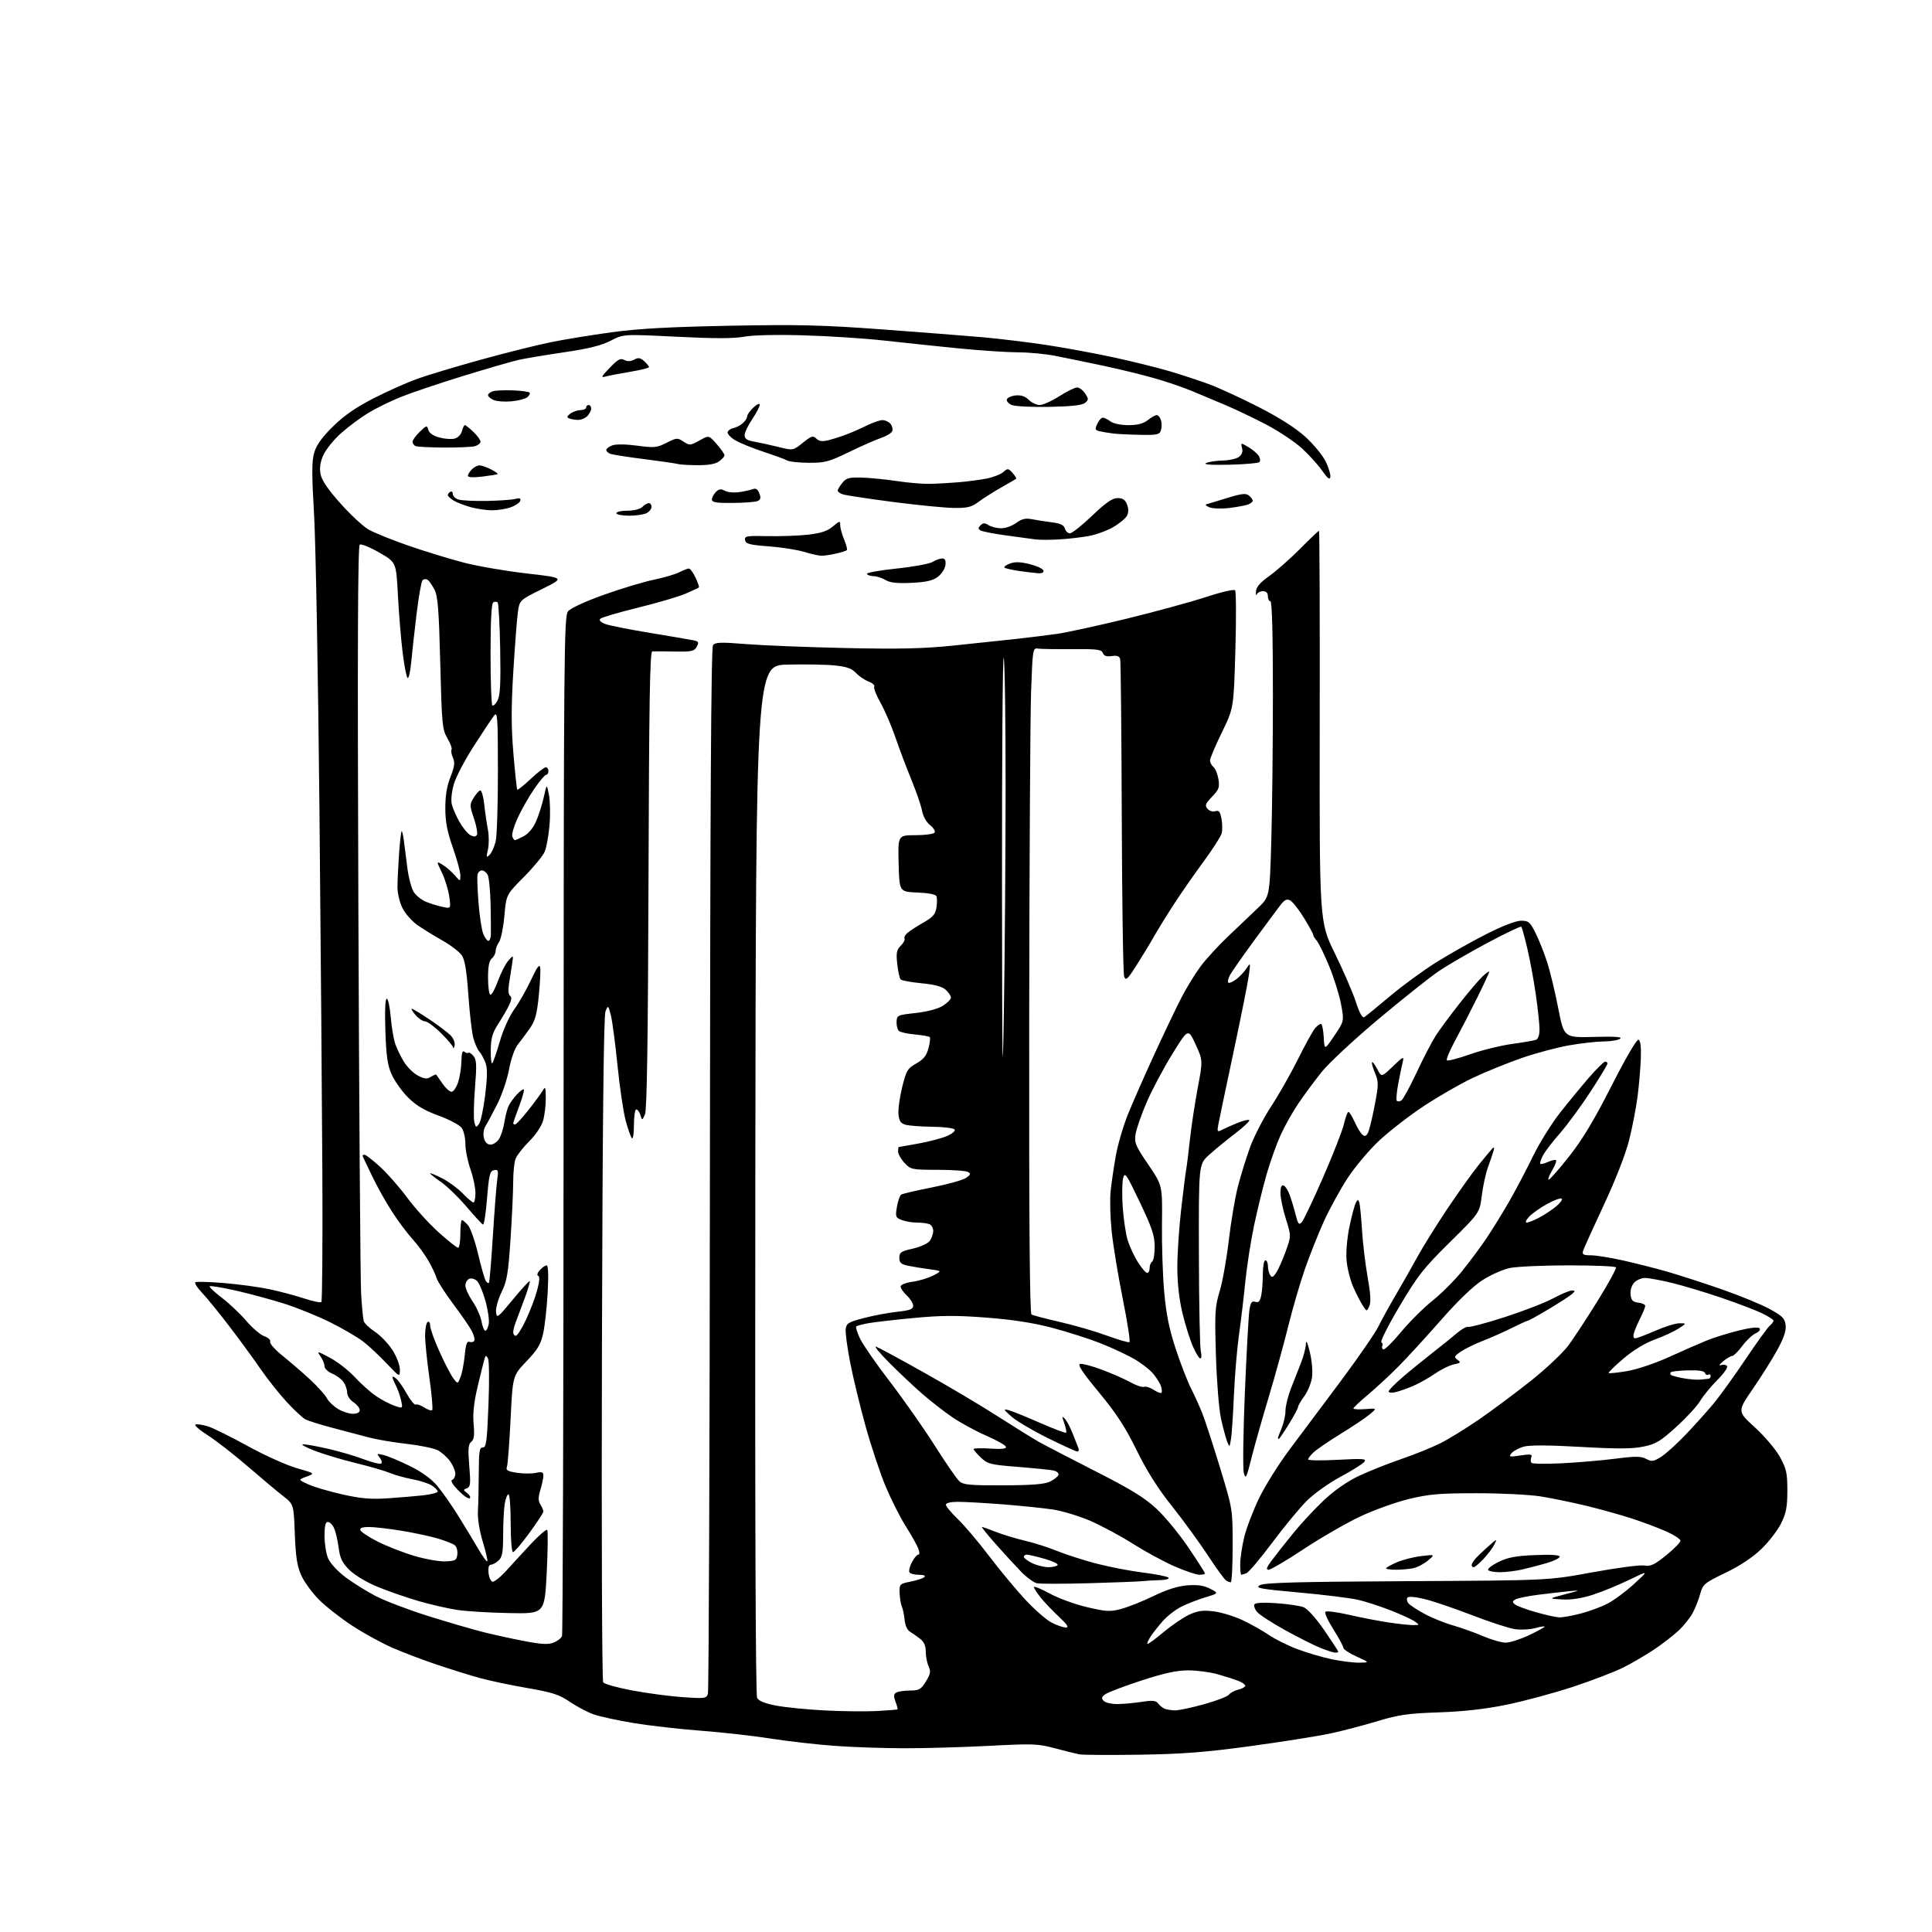 <?xml version="1.0" encoding="UTF-8" standalone="no"?>
<svg 
  version="1.1" 
  xmlns="http://www.w3.org/2000/svg" 
  xmlns:xlink="http://www.w3.org/1999/xlink" 
  xmlns:svg="http://www.w3.org/2000/svg"
  xmlns:rdf="http://www.w3.org/1999/02/22-rdf-syntax-ns#"
  xmlns:cc="http://creativecommons.org/ns#"
  xmlns:dc="http://purl.org/dc/elements/1.1/"
  viewBox="0 0 768 768"
  width="768"
  height="768"
>
<style>svg {background-color: white; }</style>"
<path stroke="none" fill="black" fill-rule="evenodd" d="M453.00,697.52C441.18,697.70 430.38,697.63 429.00,697.37C427.62,697.10 423.24,696.01 419.26,694.95C412.59,693.16 410.52,693.09 393.26,694.00C382.94,694.54 367.75,694.97 359.50,694.96C351.25,694.95 338.72,694.52 331.66,694.00C324.59,693.49 313.12,692.17 306.16,691.08C299.20,689.99 286.81,688.60 278.62,687.99C270.44,687.38 258.51,686.02 252.11,684.98C245.71,683.93 238.47,682.37 236.01,681.50C233.55,680.64 229.28,678.38 226.52,676.50C222.28,673.61 219.63,672.75 209.50,671.00C202.90,669.86 194.35,668.05 190.50,666.98C186.65,665.91 179.00,663.52 173.50,661.67C168.00,659.81 160.12,656.82 156.00,655.02C151.88,653.22 144.75,649.32 140.18,646.35C135.60,643.38 129.61,638.70 126.86,635.96C124.12,633.21 120.92,628.84 119.75,626.23C118.11,622.55 117.54,618.88 117.19,609.74C116.75,597.97 116.75,597.97 112.63,594.77C110.36,593.01 104.00,587.68 98.50,582.93C93.00,578.18 85.80,572.59 82.50,570.49C79.20,568.40 77.06,566.49 77.74,566.26C78.42,566.03 80.67,566.38 82.74,567.03C84.81,567.69 91.90,571.20 98.50,574.84C105.10,578.47 113.82,582.40 117.88,583.58C125.27,585.71 125.27,585.71 121.88,586.96C118.50,588.22 118.50,588.22 122.56,590.06C124.80,591.08 130.87,592.87 136.06,594.04C143.39,595.69 147.40,596.05 154.00,595.61C158.68,595.31 165.09,594.76 168.25,594.41C171.41,594.05 174.00,593.37 174.00,592.90C174.00,592.43 172.96,591.37 171.69,590.53C170.42,589.70 166.93,588.57 163.94,588.02C160.95,587.46 156.93,586.34 155.00,585.53C153.07,584.71 147.00,582.95 141.50,581.61C136.00,580.27 128.57,578.05 125.00,576.66C121.42,575.27 119.40,574.13 120.50,574.12C121.60,574.11 126.10,574.92 130.50,575.93C134.90,576.94 141.28,578.82 144.69,580.11C148.09,581.40 151.19,582.14 151.58,581.75C151.97,581.37 151.66,580.29 150.89,579.36C149.62,577.82 149.77,577.73 152.50,578.40C154.15,578.80 158.80,580.74 162.83,582.72C167.68,585.10 171.41,587.80 173.83,590.68C175.85,593.08 179.66,598.52 182.29,602.77C184.93,607.02 188.47,612.88 190.17,615.80C191.86,618.71 193.44,620.89 193.69,620.64C193.94,620.39 193.14,616.89 191.91,612.85C190.54,608.30 189.80,603.60 189.99,600.50C190.15,597.75 190.30,590.95 190.32,585.39C190.36,576.84 190.60,575.30 191.93,575.39C193.27,575.48 193.60,573.06 194.17,558.52C194.54,549.18 194.46,540.86 193.99,540.02C193.23,538.68 193.08,538.67 192.65,540.00C192.39,540.83 191.17,545.70 189.95,550.83C188.38,557.43 187.89,561.88 188.27,566.04C188.67,570.50 188.45,572.21 187.33,573.14C186.13,574.13 185.98,575.96 186.54,582.67C187.14,589.86 187.01,591.06 185.59,591.60C184.09,592.18 184.10,592.35 185.72,593.54C186.70,594.25 187.16,595.17 186.75,595.58C186.34,596.00 184.31,594.62 182.25,592.53C179.88,590.12 178.96,588.56 179.75,588.28C180.44,588.03 181.00,586.93 181.00,585.82C181.00,584.71 180.06,582.49 178.92,580.89C177.78,579.28 175.56,577.31 174.00,576.50C172.43,575.69 166.95,574.56 161.82,573.98C156.70,573.41 150.03,572.29 147.00,571.50C143.97,570.71 137.42,568.98 132.44,567.67C127.46,566.35 122.47,564.79 121.34,564.18C120.22,563.58 116.87,560.45 113.90,557.23C110.93,554.00 106.25,548.09 103.50,544.09C100.75,540.09 95.18,532.47 91.12,527.16C87.07,521.85 82.19,515.86 80.28,513.87C78.38,511.87 77.21,509.99 77.68,509.70C78.15,509.41 83.25,509.55 89.02,510.03C94.78,510.50 102.88,511.59 107.00,512.46C111.12,513.33 117.34,514.98 120.81,516.12C124.29,517.27 127.41,517.93 127.75,517.58C128.09,517.24 128.27,494.81 128.15,467.73C128.02,440.65 127.50,375.08 126.99,322.00C126.47,268.92 125.51,216.18 124.86,204.79C123.89,188.14 123.91,183.24 124.94,179.82C125.83,176.84 128.09,173.71 132.43,169.46C136.81,165.17 141.57,161.87 148.57,158.30C154.03,155.51 161.88,152.01 166.00,150.54C170.12,149.06 181.60,145.62 191.50,142.89C201.40,140.17 213.78,137.07 219.00,136.02C224.22,134.96 235.03,133.20 243.00,132.10C253.71,130.64 266.00,129.95 290.00,129.49C317.46,128.97 326.84,129.19 350.50,130.93C365.90,132.07 383.90,133.47 390.50,134.05C397.10,134.63 408.50,136.01 415.83,137.11C423.16,138.22 435.31,140.46 442.83,142.09C450.35,143.73 460.32,146.20 465.00,147.59C469.68,148.98 476.65,151.28 480.50,152.69C484.35,154.10 493.21,158.17 500.20,161.74C508.48,165.96 514.97,170.09 518.86,173.61C522.14,176.58 525.80,181.02 526.99,183.48C528.18,185.94 529.01,188.71 528.83,189.64C528.59,190.86 527.69,190.16 525.57,187.10C523.96,184.77 520.32,180.76 517.49,178.18C514.66,175.61 508.32,171.38 503.39,168.80C498.46,166.21 491.07,162.68 486.97,160.96C482.86,159.24 476.93,156.75 473.78,155.42C470.64,154.10 464.11,151.86 459.28,150.46C454.45,149.06 445.10,146.77 438.50,145.37C431.90,143.98 423.35,142.22 419.50,141.46C415.65,140.70 408.90,140.06 404.50,140.05C400.10,140.03 389.52,139.32 381.00,138.48C372.48,137.63 359.20,136.24 351.50,135.38C343.80,134.52 329.40,133.58 319.50,133.30C308.60,132.98 299.25,133.20 295.80,133.85C291.76,134.60 283.92,134.61 268.96,133.86C247.83,132.80 247.83,132.80 242.77,135.43C239.10,137.33 234.01,138.60 224.40,140.01C217.08,141.09 208.94,142.45 206.30,143.03C203.66,143.61 193.61,146.53 183.96,149.50C174.31,152.48 163.14,156.25 159.14,157.88C155.14,159.50 149.39,162.33 146.36,164.17C143.33,166.00 138.50,169.60 135.62,172.16C132.74,174.72 129.57,178.63 128.57,180.84C127.30,183.65 126.96,185.95 127.42,188.44C127.88,190.90 130.32,194.50 135.30,200.09C139.26,204.53 144.30,209.22 146.50,210.49C148.70,211.77 155.90,214.67 162.49,216.95C169.08,219.23 178.98,222.25 184.49,223.68C190.00,225.10 201.25,227.03 209.50,227.97C224.50,229.69 224.50,229.69 215.50,234.14C206.50,238.59 206.50,238.59 205.84,243.55C205.47,246.27 204.66,256.86 204.04,267.08C203.19,281.11 203.20,289.08 204.09,299.58C204.74,307.24 205.42,313.68 205.62,313.90C205.81,314.12 208.21,312.21 210.94,309.65C213.68,307.09 216.38,305.00 216.96,305.00C217.53,305.00 218.00,305.68 218.00,306.50C218.00,307.32 217.59,308.00 217.09,308.00C216.59,308.00 214.42,310.59 212.26,313.75C210.11,316.91 207.17,322.10 205.72,325.28C204.27,328.46 203.34,331.72 203.65,332.53C203.96,333.34 204.41,334.00 204.66,334.00C204.90,334.00 206.47,333.29 208.14,332.43C210.01,331.46 211.90,329.22 213.06,326.59C214.10,324.24 215.49,319.88 216.16,316.91C217.36,311.50 217.36,311.50 218.22,316.00C218.70,318.48 218.80,323.88 218.44,328.00C218.09,332.12 217.24,336.85 216.55,338.51C215.87,340.16 212.14,344.70 208.27,348.59C201.24,355.66 201.24,355.66 200.50,364.08C200.09,368.71 199.13,373.39 198.38,374.47C197.62,375.56 197.00,377.19 197.00,378.10C197.00,379.01 196.33,380.32 195.50,381.00C194.46,381.87 194.00,384.17 194.00,388.56C194.00,392.04 194.39,395.12 194.87,395.42C195.35,395.72 196.71,393.31 197.90,390.06C199.08,386.82 200.97,383.11 202.10,381.83C204.14,379.50 204.14,379.50 203.52,383.50C203.17,385.70 202.63,389.23 202.30,391.35C201.95,393.63 202.14,395.47 202.77,395.86C203.49,396.30 203.37,397.47 202.41,399.51C201.63,401.15 199.68,404.52 198.07,407.00C195.73,410.62 195.14,412.66 195.08,417.42C195.04,420.67 195.31,423.02 195.69,422.64C196.07,422.26 197.41,418.37 198.68,414.00C200.02,409.35 202.42,404.03 204.44,401.21C206.35,398.56 209.36,393.26 211.14,389.44C213.47,384.42 214.46,383.07 214.73,384.58C214.93,385.72 214.68,390.79 214.17,395.84C213.44,403.18 212.73,405.77 210.64,408.76C209.20,410.82 207.05,413.70 205.87,415.18C204.61,416.74 203.14,420.90 202.34,425.16C201.58,429.18 199.47,435.40 197.64,438.98C195.82,442.57 193.74,446.44 193.02,447.60C192.24,448.85 191.98,450.77 192.37,452.35C192.81,454.09 193.71,455.00 195.00,455.00C196.07,455.00 197.60,453.99 198.38,452.75C199.17,451.51 200.13,448.48 200.52,446.00C200.91,443.52 201.69,440.60 202.24,439.50C202.80,438.40 204.17,436.49 205.30,435.25C206.43,434.01 207.70,433.00 208.13,433.00C208.56,433.00 207.81,435.94 206.46,439.52C205.10,443.11 204.00,446.26 204.00,446.52C204.00,446.79 204.34,447.00 204.76,447.00C205.18,447.00 207.55,444.44 210.01,441.32C212.48,438.20 215.05,434.71 215.71,433.57C216.78,431.75 216.93,432.10 216.96,436.50C216.98,439.25 216.51,443.23 215.92,445.35C215.29,447.63 213.02,451.04 210.37,453.68C207.90,456.15 205.46,459.28 204.94,460.65C204.42,462.01 204.00,466.14 204.00,469.82C204.00,473.49 203.53,483.70 202.95,492.50C202.03,506.25 201.53,509.23 199.37,513.66C197.98,516.50 197.00,520.06 197.18,521.57C197.48,524.15 197.86,523.88 203.86,516.60C207.36,512.36 210.39,509.06 210.59,509.26C210.79,509.46 209.89,512.52 208.59,516.06C207.28,519.60 205.72,523.77 205.11,525.32C204.50,526.86 204.00,528.78 204.00,529.57C204.00,530.35 204.47,531.00 205.05,531.00C205.63,531.00 207.47,528.08 209.14,524.52C210.81,520.95 212.80,515.67 213.56,512.77C214.49,509.26 214.61,507.38 213.92,507.15C213.32,506.94 213.61,505.99 214.59,504.90C215.54,503.85 216.76,503.00 217.30,503.00C217.94,503.00 218.09,506.89 217.71,513.75C217.39,519.66 216.59,526.96 215.94,529.96C214.96,534.41 213.74,536.47 209.27,541.15C203.80,546.89 203.80,546.89 202.96,564.21C202.49,573.74 201.84,582.26 201.50,583.15C201.00,584.43 201.81,584.89 205.49,585.45C208.02,585.83 211.43,585.85 213.05,585.49C215.42,584.97 216.00,585.18 216.00,586.55C216.00,587.50 215.47,590.05 214.82,592.22C213.90,595.27 213.90,596.61 214.82,598.08C215.47,599.12 216.00,600.37 216.00,600.86C216.00,601.35 213.49,605.18 210.43,609.37C207.37,613.57 204.44,617.00 203.93,617.00C203.41,617.00 203.00,611.93 203.00,605.50C203.00,599.17 202.61,594.00 202.13,594.00C201.65,594.00 200.98,595.69 200.64,597.75C200.30,599.81 200.02,605.37 200.01,610.10C200.00,617.14 199.67,618.99 198.17,620.35C197.17,621.26 195.79,622.00 195.11,622.00C194.32,622.00 193.99,623.15 194.19,625.17C194.36,626.92 195.05,628.53 195.72,628.75C196.39,628.97 198.86,627.01 201.22,624.41C203.57,621.81 208.06,616.94 211.18,613.60C214.31,610.26 217.15,607.82 217.51,608.17C217.86,608.53 217.78,616.17 217.33,625.16C216.50,641.50 216.50,641.50 202.50,641.23C194.80,641.08 185.54,640.53 181.92,640.00C178.31,639.47 171.36,637.88 166.48,636.47C161.60,635.05 154.21,632.49 150.06,630.77C145.68,628.97 140.99,626.15 138.90,624.08C136.01,621.20 135.17,619.46 134.61,615.21C134.23,612.30 133.42,608.81 132.80,607.46C132.18,606.11 131.08,605.00 130.34,605.00C129.38,605.00 129.00,606.58 129.00,610.53C129.00,613.57 129.63,617.58 130.41,619.43C131.21,621.34 134.14,624.55 137.21,626.87C140.18,629.11 145.62,632.52 149.31,634.44C153.00,636.36 162.43,639.95 170.26,642.41C178.09,644.87 188.10,647.78 192.50,648.88C196.90,649.97 204.32,651.59 208.99,652.46C215.50,653.68 218.10,653.79 220.16,652.93C221.64,652.32 223.11,651.17 223.41,650.37C223.72,649.58 224.00,558.07 224.03,447.01C224.09,258.47 224.21,244.96 225.80,243.01C226.80,241.78 232.65,239.08 240.00,236.45C246.88,234.00 255.81,231.30 259.86,230.46C263.91,229.62 268.50,228.28 270.06,227.47C271.62,226.66 273.32,226.00 273.84,226.00C274.35,226.00 275.54,227.61 276.47,229.58C277.41,231.55 278.01,233.32 277.81,233.52C277.62,233.71 275.22,234.84 272.48,236.01C269.74,237.19 261.22,239.69 253.55,241.57C245.88,243.46 239.17,245.43 238.64,245.96C238.02,246.58 238.72,247.33 240.59,248.04C242.19,248.65 250.25,250.25 258.50,251.60C266.75,252.96 274.52,254.28 275.77,254.56C277.71,254.98 277.89,255.35 276.95,257.09C275.99,258.88 274.96,259.11 268.18,258.99C263.96,258.92 259.95,258.89 259.29,258.93C258.34,258.98 258.01,279.42 257.79,349.75C257.59,413.44 257.17,441.24 256.39,442.98C255.28,445.47 255.28,445.47 254.57,443.23C254.18,442.01 253.45,441.00 252.93,441.00C252.42,441.00 252.00,443.79 252.00,447.20C252.00,450.61 251.63,452.97 251.17,452.45C250.71,451.93 249.60,448.73 248.69,445.34C247.78,441.95 246.32,432.05 245.45,423.34C244.57,414.63 243.38,405.70 242.81,403.50C241.78,399.57 241.74,399.54 240.70,402.00C239.97,403.71 239.52,446.20 239.28,536.00C239.08,608.33 239.30,668.06 239.77,668.75C240.24,669.44 245.54,670.91 251.56,672.03C257.58,673.14 266.61,674.33 271.64,674.67C280.17,675.25 280.82,675.16 281.41,673.29C281.76,672.19 282.11,578.28 282.20,464.60C282.31,319.23 282.67,257.48 283.43,256.48C284.32,255.30 286.49,255.22 296.50,256.03C303.10,256.56 320.88,257.27 336.00,257.60C357.45,258.07 366.91,257.86 379.00,256.62C387.52,255.75 398.77,254.56 404.00,253.98C409.23,253.40 416.58,252.48 420.35,251.95C424.12,251.41 436.50,248.71 447.85,245.94C459.21,243.17 473.38,239.30 479.34,237.34C485.30,235.38 490.53,234.16 490.96,234.64C491.39,235.11 491.44,245.85 491.08,258.50C490.42,281.50 490.42,281.50 485.71,291.15C483.12,296.46 481.00,301.47 481.00,302.28C481.00,303.09 481.62,304.27 482.37,304.89C483.13,305.52 484.01,307.70 484.35,309.74C484.87,312.97 484.54,313.88 481.82,316.69C479.17,319.42 478.89,320.16 479.98,321.48C480.72,322.37 482.06,322.80 483.09,322.47C484.53,322.02 485.02,322.62 485.56,325.44C485.92,327.39 485.96,330.00 485.64,331.24C485.32,332.48 482.08,337.55 478.43,342.50C474.78,347.45 469.46,355.10 466.61,359.50C463.76,363.90 460.15,369.75 458.59,372.50C457.04,375.25 453.93,380.36 451.69,383.86C448.17,389.37 447.52,389.95 446.87,388.18C446.46,387.06 446.03,358.58 445.92,324.89C445.81,291.21 445.53,262.91 445.29,262.00C444.98,260.82 444.05,260.49 441.94,260.80C439.88,261.10 438.84,260.74 438.39,259.58C437.85,258.18 436.06,257.95 426.13,258.04C419.73,258.09 413.60,258.00 412.50,257.82C410.58,257.51 410.47,258.23 409.87,275.00C409.53,284.62 409.19,344.11 409.12,407.19C409.04,485.71 409.33,522.08 410.04,522.53C410.61,522.88 415.68,524.21 421.29,525.49C426.91,526.77 435.27,529.19 439.88,530.88C444.49,532.57 448.58,533.76 448.97,533.52C449.36,533.28 448.17,525.52 446.31,516.29C444.46,507.06 442.48,495.00 441.91,489.50C441.34,484.00 441.15,476.80 441.49,473.50C441.83,470.20 442.76,463.87 443.56,459.42C444.35,454.98 446.53,447.55 448.39,442.92C450.26,438.29 454.99,427.52 458.92,419.00C462.84,410.48 467.67,400.35 469.67,396.50C471.66,392.65 475.04,387.13 477.19,384.23C479.34,381.33 484.28,375.93 488.18,372.23C492.08,368.53 497.39,363.48 499.98,361.00C504.71,356.50 504.71,356.50 505.35,334.50C505.71,322.40 506.00,295.96 506.00,275.75C506.00,251.92 505.65,239.00 505.00,239.00C504.45,239.00 504.00,238.10 504.00,237.00C504.00,235.70 503.33,235.00 502.08,235.00C501.03,235.00 499.92,235.56 499.61,236.25C499.30,236.94 499.15,236.38 499.28,235.01C499.43,233.29 501.04,231.44 504.50,229.01C507.25,227.08 512.74,222.24 516.71,218.25C520.67,214.26 524.10,211.00 524.32,211.00C524.55,211.00 524.68,245.99 524.61,288.75C524.50,366.50 524.50,366.50 530.64,379.00C534.01,385.88 537.76,394.54 538.97,398.26C540.44,402.76 541.56,404.78 542.33,404.31C542.98,403.93 547.56,400.19 552.52,396.01C557.49,391.82 565.81,385.74 571.02,382.48C576.24,379.22 585.19,374.18 590.92,371.28C597.26,368.06 602.63,366.00 604.65,366.00C607.61,366.00 608.22,366.52 610.34,370.75C611.65,373.36 613.70,378.48 614.90,382.12C616.10,385.76 618.12,394.08 619.39,400.62C621.70,412.50 621.70,412.50 633.60,412.19C642.10,411.96 645.07,412.17 644.00,412.92C643.17,413.50 640.25,413.98 637.50,413.99C634.75,414.00 628.56,414.70 623.75,415.54C618.94,416.38 610.42,418.66 604.81,420.61C599.21,422.56 590.55,426.08 585.56,428.43C580.58,430.78 571.72,435.88 565.87,439.76C560.03,443.63 552.02,449.85 548.08,453.57C544.13,457.29 538.53,463.97 535.63,468.41C532.73,472.86 528.51,480.55 526.27,485.50C524.02,490.45 520.60,499.06 518.66,504.64C516.73,510.21 513.72,520.56 511.98,527.64C510.23,534.71 506.77,547.25 504.29,555.50C501.80,563.75 498.75,574.55 497.50,579.50C495.47,587.62 495.17,588.21 494.44,585.50C494.00,583.85 494.19,569.40 494.86,553.39C495.53,537.37 496.35,522.62 496.68,520.61C497.15,517.72 497.63,517.07 499.00,517.50C500.33,517.92 500.89,517.31 501.37,514.90C501.72,513.17 502.00,509.33 502.00,506.38C502.00,503.42 502.45,501.00 503.00,501.00C503.55,501.00 504.01,502.01 504.02,503.25C504.02,504.49 504.42,506.12 504.91,506.88C505.60,507.98 506.10,507.77 507.34,505.88C508.20,504.57 509.89,500.76 511.09,497.41C513.29,491.32 513.29,491.32 511.14,484.49C509.96,480.73 509.00,476.13 509.00,474.25C509.00,471.98 509.41,470.97 510.24,471.25C510.92,471.47 512.03,473.20 512.70,475.08C513.38,476.96 514.43,480.47 515.04,482.89C515.97,486.56 516.37,487.05 517.45,485.89C518.17,485.12 521.99,477.09 525.94,468.04C529.90,458.99 533.63,449.43 534.24,446.79C534.85,444.16 535.65,442.00 536.02,442.00C536.39,442.00 537.51,443.80 538.50,446.01C539.50,448.21 540.88,450.49 541.58,451.07C542.52,451.85 543.11,451.65 543.79,450.31C544.30,449.32 545.50,444.42 546.45,439.43C548.04,431.06 548.05,430.07 546.58,426.53C545.69,424.42 545.17,422.50 545.41,422.25C545.65,422.01 546.60,423.26 547.51,425.03C549.18,428.24 549.18,428.24 553.72,423.87C557.75,420.00 558.20,419.79 557.64,422.00C557.29,423.38 556.48,427.31 555.83,430.74C555.18,434.18 554.93,437.26 555.26,437.59C555.59,437.93 556.41,437.87 557.06,437.46C557.72,437.05 560.44,432.07 563.10,426.39C565.76,420.70 569.17,414.13 570.68,411.78C572.19,409.42 576.43,403.68 580.11,399.00C583.79,394.32 587.97,389.41 589.40,388.08C590.83,386.74 592.00,385.94 592.00,386.30C592.00,386.65 589.82,391.34 587.16,396.72C584.50,402.10 580.56,409.73 578.42,413.68C576.28,417.63 574.81,421.15 575.16,421.49C575.51,421.84 579.63,420.78 584.31,419.12C588.99,417.47 596.49,415.62 600.98,415.00C605.46,414.39 609.78,413.64 610.57,413.34C611.45,413.00 611.99,411.40 611.98,409.14C611.97,407.14 611.32,401.00 610.54,395.50C609.75,390.00 608.24,381.76 607.17,377.20C606.10,372.63 605.00,368.67 604.73,368.40C604.45,368.12 598.35,371.03 591.17,374.87C583.99,378.71 575.29,383.77 571.84,386.11C568.39,388.45 557.68,396.98 548.03,405.05C538.39,413.13 528.20,422.61 525.39,426.12C522.58,429.63 518.42,435.26 516.13,438.64C513.84,442.02 510.67,447.66 509.07,451.18C507.48,454.70 505.00,461.61 503.57,466.54C502.14,471.47 499.88,480.68 498.54,487.00C497.21,493.32 495.63,503.45 495.03,509.50C494.43,515.55 493.31,525.00 492.53,530.50C491.75,536.00 490.84,546.80 490.51,554.50C490.18,562.20 489.66,570.08 489.34,572.00C488.78,575.44 488.76,575.46 487.80,573.00C487.27,571.62 486.18,567.58 485.38,564.00C484.56,560.35 483.67,549.30 483.35,538.80C482.83,521.79 482.96,519.47 484.84,513.30C485.97,509.56 487.59,500.50 488.45,493.18C489.30,485.85 490.92,476.24 492.04,471.83C493.17,467.41 495.37,460.30 496.93,456.02C498.49,451.74 502.25,444.47 505.27,439.87C508.29,435.27 513.11,426.77 515.99,421.00C518.86,415.23 521.91,409.71 522.76,408.75C523.61,407.79 524.67,407.00 525.10,407.00C525.54,407.00 526.03,409.36 526.20,412.25C526.50,417.50 526.50,417.50 530.42,411.71C534.33,405.93 534.33,405.93 533.10,399.25C532.43,395.58 530.29,388.74 528.35,384.04C526.41,379.34 524.19,374.79 523.41,373.92C522.64,373.05 522.00,372.00 522.00,371.57C522.00,371.15 520.34,368.12 518.32,364.84C516.30,361.56 513.85,358.46 512.89,357.94C511.54,357.22 510.67,357.63 509.02,359.75C507.85,361.26 503.15,367.60 498.57,373.84C493.99,380.08 489.66,386.27 488.95,387.59C488.24,388.91 487.93,390.27 488.26,390.60C488.59,390.93 489.98,390.36 491.34,389.35C492.70,388.33 494.56,386.38 495.47,385.00C497.09,382.55 497.11,382.59 496.47,387.50C496.12,390.25 493.33,404.20 490.28,418.50C487.23,432.80 484.52,445.78 484.24,447.34C483.80,449.86 483.96,450.06 485.62,449.19C486.66,448.65 489.42,447.41 491.76,446.45C494.10,445.48 496.28,444.95 496.60,445.27C496.93,445.59 494.35,448.03 490.87,450.68C487.40,453.33 482.74,457.16 480.53,459.18C476.50,462.86 476.50,462.86 476.58,498.68C476.62,518.38 476.97,535.74 477.35,537.25C477.73,538.76 477.63,540.00 477.14,540.00C476.65,540.00 475.29,537.78 474.12,535.07C472.96,532.35 471.10,526.39 470.01,521.82C468.73,516.50 468.01,510.02 468.01,503.85C468.00,498.53 468.68,488.18 469.52,480.85C470.35,473.51 471.25,466.38 471.51,465.00C471.77,463.62 472.45,458.23 473.01,453.00C473.58,447.77 474.97,438.55 476.11,432.50C478.18,421.50 478.18,421.50 475.25,415.13C472.32,408.77 472.32,408.77 466.00,419.01C462.52,424.64 457.95,433.23 455.85,438.10C453.75,442.98 451.75,448.69 451.42,450.80C450.86,454.27 451.34,455.42 456.44,462.92C462.08,471.20 462.08,471.20 461.90,486.35C461.80,494.68 462.19,506.90 462.78,513.50C463.57,522.37 464.76,528.27 467.34,536.11C469.26,541.95 471.99,549.03 473.42,551.84C474.85,554.66 476.91,559.22 478.00,561.99C479.09,564.75 482.23,574.42 484.99,583.46C490.00,599.91 490.00,599.91 490.00,614.45C490.00,622.45 489.66,628.99 489.25,628.98C488.84,628.98 487.98,628.64 487.34,628.23C486.70,627.83 483.41,623.28 480.03,618.12C476.64,612.97 470.24,604.20 465.80,598.63C460.24,591.66 455.90,584.77 451.84,576.50C447.35,567.35 443.80,561.89 436.87,553.50C430.17,545.40 428.21,542.41 429.41,542.17C430.31,541.99 434.30,543.07 438.27,544.57C442.25,546.07 447.30,548.30 449.50,549.53C451.70,550.76 454.08,551.56 454.78,551.29C455.49,551.03 457.21,551.57 458.62,552.49C460.02,553.41 461.40,553.93 461.68,553.66C461.96,553.38 461.89,552.21 461.52,551.07C461.16,549.93 459.74,547.66 458.38,546.04C457.01,544.41 453.56,541.75 450.70,540.12C447.84,538.49 441.90,535.73 437.50,533.98C433.10,532.24 424.55,529.50 418.50,527.89C410.94,525.88 402.77,524.60 392.35,523.79C380.31,522.85 374.36,522.88 363.35,523.91C355.73,524.63 347.57,525.56 345.20,525.99C342.84,526.41 340.67,527.00 340.37,527.30C340.07,527.59 340.77,529.78 341.90,532.17C343.04,534.55 348.40,542.26 353.80,549.30C359.20,556.34 367.19,567.73 371.55,574.61C375.91,581.49 380.32,587.88 381.35,588.81C382.94,590.25 385.53,590.49 398.86,590.44C410.35,590.40 415.28,590.00 417.43,588.94C419.04,588.15 420.53,586.95 420.75,586.29C420.96,585.62 420.10,584.84 418.82,584.56C417.54,584.28 411.17,583.63 404.65,583.11C393.68,582.25 392.58,581.97 389.90,579.40C388.30,577.88 387.00,576.35 387.00,576.02C387.00,575.68 389.98,575.60 393.62,575.83C398.35,576.13 400.14,575.92 399.86,575.09C399.65,574.46 396.11,572.47 391.99,570.68C387.87,568.89 381.80,565.58 378.50,563.32C375.20,561.06 369.80,556.86 366.50,553.98C363.20,551.10 357.35,545.58 353.50,541.72C349.65,537.85 347.31,534.98 348.30,535.33C349.30,535.69 357.85,540.31 367.30,545.61C376.76,550.90 389.90,558.70 396.50,562.94C403.10,567.18 410.52,571.78 413.00,573.18C415.48,574.57 425.63,579.85 435.57,584.90C449.61,592.04 455.00,595.35 459.76,599.79C463.13,602.93 468.84,609.87 472.44,615.21C476.05,620.55 479.00,625.16 479.00,625.46C479.00,625.76 477.99,625.99 476.75,625.99C475.51,625.98 471.08,624.48 466.89,622.65C462.71,620.83 455.29,616.80 450.39,613.70C445.50,610.60 437.87,606.49 433.44,604.57C429.00,602.65 422.25,600.61 418.44,600.04C414.62,599.47 405.70,598.56 398.60,598.00C391.51,597.45 383.52,597.00 380.85,597.00C377.86,597.00 376.00,597.44 376.00,598.15C376.00,598.78 378.15,601.37 380.78,603.90C383.42,606.43 388.98,613.00 393.15,618.50C397.32,624.00 403.78,631.79 407.50,635.80C411.23,639.82 416.00,643.98 418.10,645.05C420.20,646.12 422.73,646.99 423.71,646.97C425.01,646.96 424.27,645.80 421.00,642.74C418.52,640.43 415.26,637.01 413.75,635.13C412.24,633.26 411.00,631.35 411.00,630.88C411.00,630.42 413.81,631.57 417.25,633.44C420.69,635.32 427.37,637.76 432.11,638.87C439.70,640.66 441.29,640.74 445.61,639.60C448.31,638.89 454.11,636.58 458.51,634.46C463.95,631.83 468.28,630.47 472.09,630.19C476.14,629.90 478.62,630.27 481.09,631.57C484.50,633.35 484.50,633.35 479.00,635.01C475.98,635.93 471.66,637.62 469.41,638.78C467.15,639.94 463.89,642.50 462.16,644.47C460.42,646.45 458.27,649.19 457.37,650.56C456.47,651.94 455.91,653.24 456.12,653.46C456.34,653.67 459.21,651.59 462.51,648.82C465.80,646.06 470.43,642.91 472.79,641.83C476.20,640.27 478.21,640.01 482.53,640.55C485.52,640.92 490.69,642.51 494.01,644.08C497.33,645.65 502.01,648.29 504.40,649.93C506.79,651.58 511.84,654.09 515.62,655.52C519.41,656.95 525.57,658.77 529.32,659.56C533.06,660.35 538.01,660.97 540.32,660.94C544.50,660.88 544.50,660.88 539.25,658.50C536.36,657.19 534.00,655.62 534.00,655.02C534.00,654.42 532.22,651.13 530.05,647.71C527.88,644.30 526.45,641.15 526.88,640.72C527.31,640.29 531.45,640.81 536.08,641.88C540.71,642.94 547.74,644.31 551.69,644.91C555.65,645.51 560.13,646.00 561.66,646.00C564.38,646.00 564.40,645.97 562.38,644.55C561.24,643.75 556.97,641.79 552.90,640.19C548.83,638.58 543.03,636.69 540.01,635.98C536.99,635.27 526.42,633.95 516.51,633.06C500.73,631.63 498.79,631.26 500.84,630.13C502.65,629.12 515.69,628.77 559.34,628.54C615.50,628.25 615.50,628.25 632.96,625.03C642.56,623.26 651.83,622.03 653.55,622.31C656.17,622.74 657.61,622.07 662.34,618.24C665.45,615.72 668.00,613.12 668.00,612.46C668.00,611.81 665.41,610.12 662.25,608.72C659.09,607.31 652.90,605.00 648.50,603.57C644.10,602.15 636.00,599.89 630.50,598.56C625.00,597.23 616.90,595.56 612.50,594.86C608.10,594.15 596.62,593.57 587.00,593.58C572.16,593.58 568.05,593.94 560.00,595.89C554.77,597.16 546.00,600.32 540.50,602.93C535.00,605.54 524.95,611.34 518.17,615.83C511.38,620.33 505.14,624.00 504.30,624.00C503.14,624.00 503.46,623.07 505.57,620.25C507.12,618.19 510.94,613.34 514.07,609.48C517.19,605.62 522.73,599.68 526.37,596.27C530.55,592.36 535.65,588.83 540.24,586.67C544.23,584.79 551.77,581.79 557.00,580.00C562.23,578.21 569.20,575.40 572.50,573.75C575.80,572.11 582.77,567.81 588.00,564.21C593.23,560.61 602.45,553.73 608.50,548.93C614.55,544.12 621.28,537.79 623.45,534.85C625.63,531.91 630.88,523.90 635.13,517.04C639.38,510.18 642.64,504.22 642.37,503.79C642.10,503.35 633.61,503.00 623.49,503.00C613.37,503.00 602.84,503.48 600.09,504.07C597.33,504.67 592.44,506.85 589.22,508.94C585.54,511.31 579.48,517.15 572.94,524.61C567.21,531.15 559.59,539.46 556.01,543.08C552.43,546.70 546.91,551.82 543.75,554.45C540.59,557.09 538.00,559.53 538.00,559.88C538.00,560.23 540.12,560.35 542.72,560.14C547.43,559.76 547.43,559.76 544.47,562.24C542.84,563.60 537.67,567.06 533.00,569.94C528.33,572.82 523.49,576.11 522.25,577.26C521.01,578.41 520.00,579.70 520.00,580.14C520.00,580.57 525.29,580.64 531.75,580.30C542.14,579.75 543.36,579.85 542.26,581.18C541.57,582.01 537.32,584.67 532.79,587.09C528.27,589.52 522.27,593.80 519.45,596.61C516.63,599.42 510.46,606.89 505.73,613.23C500.99,619.56 496.38,625.02 495.48,625.37C494.58,625.72 493.65,626.00 493.42,626.00C493.19,626.00 493.00,624.12 493.00,621.81C493.00,619.51 493.72,614.67 494.59,611.06C495.46,607.45 498.14,600.45 500.53,595.50C502.92,590.55 508.44,581.77 512.78,576.00C517.13,570.23 526.31,557.95 533.18,548.72C540.06,539.48 546.72,529.81 547.98,527.22C549.25,524.62 552.40,518.90 554.99,514.50C557.57,510.10 561.41,503.35 563.51,499.50C565.62,495.65 570.85,487.25 575.13,480.83C579.42,474.42 585.03,466.54 587.60,463.33C590.18,460.12 592.73,457.05 593.28,456.50C593.94,455.84 594.08,456.17 593.70,457.50C593.39,458.60 592.41,461.48 591.52,463.90C590.63,466.32 589.52,471.41 589.04,475.22C588.17,482.14 588.17,482.14 576.33,493.82C565.86,504.15 563.56,507.08 556.35,519.25C551.86,526.81 548.61,533.26 549.11,533.57C549.62,533.88 549.79,534.53 549.50,535.00C549.21,535.47 549.37,536.11 549.86,536.41C550.35,536.72 553.51,533.64 556.87,529.57C560.24,525.51 565.86,519.90 569.37,517.10C572.88,514.31 578.22,508.98 581.22,505.26C584.23,501.54 588.60,495.65 590.94,492.17C593.27,488.69 597.30,482.16 599.89,477.67C602.47,473.18 606.69,465.16 609.27,459.85C611.84,454.54 616.73,446.66 620.13,442.35C623.53,438.03 628.76,431.69 631.74,428.25C634.73,424.81 637.58,422.00 638.08,422.00C638.59,422.00 639.00,422.36 639.00,422.80C639.00,423.24 635.93,428.31 632.19,434.05C628.44,439.80 622.99,447.20 620.09,450.50C617.19,453.80 614.14,457.78 613.33,459.34C612.52,460.91 612.05,462.39 612.30,462.63C612.54,462.87 613.93,462.53 615.37,461.88C616.82,461.22 618.25,460.92 618.54,461.21C618.84,461.51 618.12,463.38 616.94,465.37C615.77,467.37 615.18,468.97 615.65,468.93C616.12,468.89 619.77,464.73 623.76,459.68C629.00,453.06 633.69,445.26 640.59,431.69C646.21,420.63 650.63,413.05 651.32,413.30C652.10,413.57 652.42,416.03 652.26,420.61C652.13,424.40 651.55,431.23 650.97,435.79C650.39,440.35 648.86,448.24 647.57,453.33C646.16,458.89 642.16,469.13 637.52,479.04C633.29,488.09 629.59,496.29 629.30,497.25C628.86,498.69 629.40,499.00 632.39,499.00C634.39,499.00 640.05,499.90 644.98,501.00C649.91,502.09 657.89,504.12 662.72,505.50C667.55,506.89 677.38,510.07 684.58,512.58C691.77,515.09 700.32,518.61 703.58,520.41C708.67,523.23 709.54,524.13 709.82,526.88C710.04,529.11 709.01,532.09 706.41,536.79C704.37,540.48 699.98,547.45 696.66,552.27C690.63,561.05 690.63,561.05 697.59,567.40C701.44,570.91 705.87,576.14 707.52,579.12C710.12,583.83 710.49,585.50 710.50,592.50C710.50,598.96 710.03,601.46 708.05,605.50C706.71,608.25 703.18,612.85 700.20,615.72C696.67,619.13 691.70,622.42 685.89,625.22C677.54,629.24 676.92,629.75 675.89,633.49C675.29,635.69 673.98,639.07 672.98,640.99C671.98,642.92 669.44,646.13 667.33,648.11C665.23,650.10 660.80,653.53 657.50,655.73C654.20,657.93 648.72,661.13 645.32,662.84C641.92,664.55 632.92,668.01 625.32,670.52C617.72,673.02 605.88,676.22 599.00,677.63C590.45,679.38 581.92,680.35 572.00,680.69C559.72,681.11 556.00,681.64 547.73,684.14C542.36,685.77 534.01,687.96 529.18,689.01C524.35,690.07 510.07,692.34 497.45,694.06C479.10,696.57 470.19,697.26 453.00,697.52zM348.50,680.16C352.90,679.92 356.63,679.63 356.78,679.50C356.93,679.38 356.58,678.01 355.99,676.47C355.18,674.33 355.23,673.47 356.21,672.85C356.92,672.40 359.38,672.02 361.67,672.02C365.36,672.00 366.09,671.59 368.05,668.43C369.88,665.45 370.07,664.44 369.13,662.38C368.51,661.02 368.00,658.38 368.00,656.53C368.00,654.14 367.30,652.61 365.61,651.32C364.29,650.32 362.47,649.05 361.56,648.50C360.64,647.95 359.77,645.93 359.61,644.00C359.44,642.08 358.95,639.67 358.51,638.65C358.07,637.64 357.66,635.18 357.61,633.20C357.50,629.71 357.64,629.58 362.00,628.71C364.48,628.22 366.93,627.41 367.45,626.91C368.03,626.35 367.18,626.00 365.26,626.00C363.53,626.00 361.85,625.56 361.52,625.03C361.19,624.50 361.62,622.70 362.48,621.03C363.35,619.36 364.48,618.00 365.00,618.00C365.60,618.00 365.60,617.08 365.01,615.54C364.50,614.18 362.25,610.18 360.02,606.65C357.79,603.11 354.19,595.98 352.02,590.80C349.86,585.62 346.29,574.88 344.08,566.94C341.88,559.00 339.13,547.66 337.98,541.75C336.82,535.84 336.01,529.82 336.18,528.37C336.47,526.02 337.24,525.55 343.50,523.92C347.35,522.92 353.31,521.81 356.75,521.44C361.72,520.90 363.00,520.42 363.00,519.06C363.00,518.12 361.88,516.29 360.50,515.00C359.12,513.71 358.00,512.10 358.00,511.42C358.00,510.71 360.02,509.90 362.75,509.52C365.36,509.15 369.07,508.03 370.99,507.02C374.49,505.20 374.49,505.20 369.49,504.54C366.75,504.18 362.93,503.56 361.00,503.16C358.16,502.56 357.50,501.97 357.50,499.99C357.50,497.85 358.17,497.40 362.82,496.36C365.75,495.71 368.77,494.35 369.54,493.34C370.31,492.33 370.95,490.54 370.97,489.36C370.99,488.18 370.29,486.94 369.42,486.61C368.55,486.27 366.33,486.00 364.48,486.00C362.64,486.00 359.94,485.55 358.48,484.99C356.01,484.05 355.87,483.70 356.54,479.74C356.93,477.41 357.69,475.21 358.24,474.87C358.79,474.52 364.25,473.24 370.37,472.04C376.49,470.83 382.57,469.15 383.88,468.31C385.77,467.10 385.98,466.60 384.88,465.91C384.12,465.42 378.68,465.02 372.79,465.02C362.41,465.00 362.00,464.92 359.54,462.26C358.14,460.75 357.00,458.73 357.00,457.76C357.00,456.79 357.11,455.98 357.25,455.97C357.39,455.95 360.88,455.33 365.00,454.59C369.12,453.85 374.22,452.52 376.32,451.64C378.42,450.76 379.86,449.58 379.51,449.02C379.17,448.46 375.20,447.96 370.69,447.90C366.19,447.85 361.38,447.49 360.00,447.11C358.05,446.57 357.42,445.66 357.16,442.96C356.97,441.06 357.63,436.21 358.62,432.19C360.27,425.52 360.76,424.70 364.23,422.75C367.10,421.14 368.28,419.67 369.08,416.71C369.66,414.56 369.89,412.55 369.59,412.25C369.29,411.96 366.67,411.49 363.77,411.23C360.87,410.96 358.00,410.35 357.40,409.87C356.79,409.40 356.34,407.76 356.40,406.25C356.50,403.58 356.72,403.48 363.99,402.69C368.52,402.19 372.76,401.07 374.74,399.85C376.53,398.74 378.00,397.27 378.00,396.57C378.00,395.88 377.07,394.47 375.94,393.45C374.52,392.16 371.52,391.36 366.31,390.86C362.14,390.46 358.40,389.77 358.00,389.32C357.59,388.87 356.99,386.12 356.67,383.21C356.18,378.77 356.41,377.59 358.08,375.92C359.18,374.82 359.84,373.55 359.56,373.10C359.28,372.64 359.82,371.61 360.77,370.80C361.72,370.00 364.58,368.15 367.13,366.70C370.86,364.57 371.86,363.41 372.25,360.78C372.52,358.97 372.53,356.96 372.28,356.29C371.99,355.54 369.09,354.97 364.66,354.79C357.50,354.50 357.50,354.50 357.22,343.25C356.93,332.00 356.93,332.00 363.91,332.00C367.74,332.00 371.17,331.53 371.52,330.96C371.88,330.39 371.06,329.05 369.70,327.98C368.25,326.84 366.94,324.48 366.52,322.27C366.13,320.20 364.24,314.68 362.31,310.00C360.39,305.32 357.53,297.76 355.96,293.18C354.40,288.61 351.73,282.40 350.03,279.39C348.33,276.38 347.20,273.48 347.53,272.96C347.85,272.43 346.86,271.52 345.31,270.94C343.76,270.36 341.50,268.83 340.29,267.53C338.60,265.73 336.57,265.01 331.79,264.52C328.33,264.17 319.88,264.02 313.00,264.19C300.50,264.50 300.50,264.50 300.25,468.81C300.09,599.99 300.34,673.77 300.97,674.94C301.63,676.18 304.09,677.17 308.60,678.02C312.27,678.71 320.94,679.57 327.88,679.93C334.82,680.29 344.10,680.39 348.50,680.16zM467.00,679.91C468.38,679.95 473.55,678.86 478.50,677.49C483.45,676.12 487.95,674.41 488.50,673.67C489.05,672.93 490.74,672.02 492.25,671.65C493.76,671.27 495.00,670.58 495.00,670.10C495.00,669.63 493.76,668.76 492.25,668.17C490.74,667.58 487.06,666.40 484.07,665.55C481.08,664.70 475.82,664.00 472.37,664.00C467.74,664.00 462.83,665.07 453.64,668.07C446.79,670.31 440.36,672.75 439.35,673.50C437.85,674.61 437.74,675.11 438.77,676.16C439.48,676.87 441.95,677.42 444.27,677.39C446.60,677.36 450.93,676.96 453.90,676.51C458.22,675.85 459.52,675.98 460.40,677.18C461.00,678.00 462.18,678.94 463.00,679.26C463.82,679.58 465.62,679.87 467.00,679.91zM530.75,656.95C530.06,656.93 527.48,656.10 525.00,655.12C522.52,654.14 516.23,650.97 511.00,648.09C505.77,645.21 500.71,641.94 499.76,640.82C498.80,639.71 498.30,638.33 498.65,637.76C499.05,637.10 502.28,636.93 507.41,637.30C511.87,637.61 516.71,638.32 518.15,638.87C519.72,639.47 523.02,643.13 526.39,648.01C529.47,652.49 532.00,656.35 532.00,656.58C532.00,656.81 531.44,656.98 530.75,656.95zM598.50,652.98C600.15,652.99 604.31,651.67 607.75,650.04C611.19,648.42 614.00,646.88 614.00,646.62C614.00,646.37 612.33,646.62 610.28,647.19C608.24,647.75 604.65,647.95 602.31,647.63C599.97,647.31 592.19,644.78 585.03,642.01C577.87,639.24 569.31,636.35 566.01,635.58C562.30,634.71 559.78,634.54 559.42,635.13C559.09,635.66 559.31,636.67 559.90,637.38C560.48,638.08 563.33,639.95 566.22,641.52C569.11,643.09 574.18,645.15 577.49,646.09C580.79,647.04 586.20,648.96 589.50,650.38C592.80,651.79 596.85,652.96 598.50,652.98zM619.86,642.93C621.15,642.97 624.94,642.29 628.28,641.43C631.62,640.56 636.41,638.80 638.93,637.52C641.44,636.24 646.20,632.72 649.50,629.70C655.50,624.20 655.50,624.20 647.66,628.00C643.35,630.09 636.81,632.78 633.12,633.96C628.70,635.38 624.55,636.01 620.96,635.81C615.50,635.50 615.50,635.50 622.00,633.79C628.48,632.08 628.49,632.08 623.50,632.56C620.75,632.83 615.24,633.46 611.25,633.97C607.26,634.49 603.29,635.30 602.43,635.78C601.14,636.50 601.10,636.84 602.22,637.77C602.97,638.39 606.71,639.78 610.54,640.87C614.37,641.97 618.56,642.89 619.86,642.93zM433.00,629.35C422.82,629.64 413.45,629.64 412.17,629.36C410.89,629.07 408.06,627.00 405.88,624.75C403.69,622.50 399.18,617.59 395.85,613.83C392.52,610.07 390.05,607.00 390.36,607.00C390.67,607.00 393.17,607.89 395.92,608.97C398.66,610.05 403.84,611.61 407.42,612.45C411.00,613.28 416.76,615.11 420.21,616.53C423.67,617.94 430.68,620.20 435.79,621.53C440.90,622.87 449.22,624.48 454.29,625.11C459.35,625.74 463.93,626.64 464.45,627.12C465.01,627.64 463.56,628.05 460.95,628.13C458.50,628.20 455.38,628.39 454.00,628.54C452.62,628.70 443.18,629.06 433.00,629.35zM596.31,624.98C594.00,624.99 591.87,624.59 591.56,624.09C591.25,623.59 593.13,622.14 595.75,620.87C599.44,619.08 602.68,618.47 610.25,618.17C616.62,617.91 620.00,618.13 620.00,618.81C620.00,619.39 617.64,620.54 614.75,621.38C611.86,622.21 607.48,623.36 605.00,623.92C602.52,624.49 598.61,624.96 596.31,624.98zM554.88,624.00C552.74,624.00 551.00,623.75 551.00,623.44C551.00,623.14 552.91,622.06 555.25,621.04C557.59,620.03 561.98,618.91 565.00,618.56C570.50,617.91 570.50,617.91 567.60,620.36C566.01,621.71 563.37,623.08 561.73,623.40C560.09,623.73 557.01,624.00 554.88,624.00zM416.69,622.98C418.45,622.99 420.12,622.61 420.42,622.13C420.72,621.65 418.35,620.52 415.17,619.63C411.98,618.73 408.84,618.00 408.18,618.00C407.53,618.00 407.00,618.39 407.00,618.88C407.00,619.36 408.46,620.47 410.25,621.35C412.04,622.23 414.94,622.96 416.69,622.98zM585.80,623.00C585.36,623.00 585.00,622.60 585.00,622.11C585.00,621.62 585.79,620.37 586.75,619.33C587.71,618.29 590.02,616.10 591.88,614.47C595.15,611.60 595.22,611.58 594.01,614.00C593.32,615.38 591.38,617.96 589.68,619.75C587.99,621.54 586.25,623.00 585.80,623.00zM177.00,620.67C181.04,620.52 181.53,620.24 181.80,617.91C181.97,616.49 181.52,614.85 180.80,614.27C180.09,613.68 177.03,612.47 174.00,611.57C170.97,610.68 164.45,609.28 159.50,608.48C154.55,607.67 148.78,607.01 146.67,607.00C144.05,607.00 142.96,607.40 143.24,608.25C143.46,608.94 146.54,610.97 150.07,612.77C153.61,614.57 160.10,617.12 164.50,618.44C168.90,619.76 174.53,620.77 177.00,620.67zM621.00,581.67C627.33,581.35 636.86,580.53 642.20,579.85C650.15,578.83 652.34,578.85 654.37,579.93C656.54,581.09 657.27,581.00 660.21,579.18C662.06,578.03 666.50,574.04 670.07,570.30C673.63,566.56 678.61,561.02 681.13,558.00C683.64,554.98 689.36,547.05 693.83,540.39C698.30,533.73 702.64,527.72 703.48,527.02C704.31,526.32 705.00,525.41 705.00,524.99C705.00,524.57 702.86,523.20 700.25,521.96C697.64,520.72 690.33,517.95 684.00,515.79C677.67,513.64 668.90,511.01 664.50,509.95C660.10,508.88 655.33,508.01 653.90,508.01C652.48,508.00 650.53,508.86 649.58,509.91C648.56,511.04 647.98,512.98 648.18,514.66C648.43,516.92 649.07,517.57 651.25,517.82C652.76,517.99 654.00,518.57 654.00,519.11C654.00,519.64 653.16,521.75 652.13,523.79C651.10,525.83 649.94,528.51 649.56,529.75C649.12,531.18 649.28,532.00 650.01,532.00C650.65,532.00 654.24,530.65 658.00,529.00C661.76,527.35 666.11,526.01 667.67,526.02C670.50,526.03 670.50,526.03 667.15,528.18C665.30,529.36 661.05,531.32 657.70,532.53C653.91,533.91 649.22,536.76 645.33,540.07C641.88,543.00 639.24,545.58 639.46,545.80C639.69,546.02 643.00,545.68 646.82,545.03C650.79,544.36 658.00,541.93 663.63,539.36C669.06,536.89 675.75,533.96 678.50,532.85C681.25,531.73 686.87,529.98 690.99,528.95C695.52,527.81 698.83,527.43 699.39,527.99C699.94,528.54 699.36,529.34 697.90,530.01C696.58,530.62 694.18,532.89 692.56,535.06C690.94,537.23 689.14,539.01 688.56,539.02C687.98,539.03 686.38,539.98 685.00,541.12C683.42,542.42 683.14,542.98 684.22,542.64C685.16,542.33 686.21,542.54 686.55,543.09C686.90,543.64 685.10,546.16 682.56,548.70C680.03,551.23 677.00,554.93 675.84,556.90C674.68,558.88 670.43,563.50 666.39,567.17C660.06,572.93 658.25,574.02 653.27,575.05C648.86,575.97 643.01,576.00 628.41,575.17C615.77,574.44 608.12,574.41 605.77,575.05C603.81,575.59 601.61,576.77 600.86,577.67C599.63,579.16 599.94,579.24 604.39,578.57C608.49,577.95 609.19,578.07 608.71,579.32C608.39,580.14 608.44,581.13 608.82,581.52C609.19,581.92 614.67,581.98 621.00,581.67zM428.25,577.00C427.73,577.00 422.39,574.57 416.40,571.60C410.40,568.63 403.93,564.79 402.00,563.05C398.81,560.18 398.72,559.97 401.00,560.58C402.38,560.96 407.97,563.22 413.43,565.61C418.90,568.01 423.56,569.77 423.80,569.53C424.04,569.30 423.71,567.62 423.08,565.80C422.09,562.97 422.13,562.71 423.32,564.00C424.08,564.83 425.50,567.52 426.46,570.00C427.43,572.48 428.44,575.06 428.72,575.75C428.99,576.44 428.78,577.00 428.25,577.00zM508.36,572.00C508.16,572.00 508.00,571.83 508.00,571.62C508.00,571.41 508.68,569.63 509.50,567.65C510.32,565.68 511.00,562.60 511.00,560.80C511.00,559.01 511.96,555.05 513.14,552.02C514.31,548.98 516.11,544.39 517.14,541.81C518.16,539.24 519.05,535.86 519.11,534.31C519.18,532.43 519.70,533.49 520.68,537.50C521.52,540.95 521.88,545.25 521.53,547.61C521.19,549.87 519.81,553.22 518.46,555.05C517.11,556.89 516.00,558.80 516.00,559.29C516.00,559.79 514.36,562.85 512.36,566.10C510.35,569.34 508.55,572.00 508.36,572.00zM140.25,562.00C142.01,562.00 143.00,561.47 143.00,560.52C143.00,559.71 141.88,558.31 140.50,557.41C139.11,556.50 138.00,554.81 138.00,553.61C138.00,552.42 137.34,550.51 136.54,549.36C135.74,548.21 133.71,546.71 132.04,546.02C130.37,545.32 129.00,544.01 129.00,543.10C129.00,542.19 128.28,540.42 127.40,539.16C125.87,536.98 126.05,537.01 131.22,539.77C134.21,541.36 138.63,544.81 141.05,547.44C143.47,550.07 147.26,553.45 149.48,554.95C151.69,556.45 155.00,558.19 156.82,558.82C160.15,559.95 160.15,559.95 159.45,556.72C159.07,554.95 158.14,552.28 157.38,550.80C156.62,549.31 156.00,547.80 156.00,547.43C156.00,547.06 156.68,547.32 157.52,548.02C158.36,548.71 160.25,551.43 161.73,554.07C163.21,556.70 164.80,558.62 165.26,558.34C165.71,558.06 167.23,558.58 168.63,559.49C170.03,560.41 171.45,560.88 171.80,560.54C172.14,560.19 171.64,554.42 170.69,547.71C169.74,540.99 168.97,533.39 168.98,530.81C168.99,528.23 169.45,525.84 170.00,525.50C170.55,525.16 171.00,525.83 171.00,526.98C171.00,528.13 172.66,532.77 174.70,537.29C176.73,541.80 179.20,546.56 180.18,547.86C181.96,550.22 181.96,550.22 183.08,547.36C183.69,545.79 184.44,541.89 184.74,538.70C185.14,534.44 185.64,533.03 186.61,533.40C187.34,533.68 188.19,533.50 188.51,532.99C188.82,532.48 188.40,530.73 187.56,529.12C186.72,527.50 183.39,522.65 180.15,518.34C176.92,514.03 173.93,509.38 173.53,508.00C173.12,506.62 171.65,503.50 170.24,501.06C168.84,498.62 166.02,494.80 163.97,492.56C161.93,490.33 158.22,485.35 155.74,481.50C153.27,477.65 149.74,471.35 147.92,467.50C146.10,463.65 144.43,460.16 144.22,459.75C144.01,459.34 144.28,459.00 144.84,459.00C145.39,459.00 148.24,461.20 151.17,463.90C154.10,466.59 158.93,472.10 161.91,476.15C164.89,480.19 170.43,486.31 174.24,489.75C178.04,493.19 181.57,496.00 182.08,496.00C182.59,496.00 183.00,493.52 183.00,490.50C183.00,487.48 183.28,485.00 183.63,485.00C183.98,485.00 185.06,485.92 186.04,487.05C187.02,488.17 188.82,493.31 190.04,498.45C191.26,503.60 192.63,508.40 193.08,509.13C193.52,509.85 194.10,510.23 194.35,509.97C194.60,509.71 195.30,501.40 195.91,491.50C196.53,481.60 197.30,471.54 197.64,469.15C198.19,465.27 198.05,464.84 196.38,465.16C194.75,465.47 194.39,466.93 193.62,476.30C193.14,482.23 192.41,486.95 192.00,486.79C191.59,486.63 188.63,483.43 185.44,479.67C182.24,475.92 177.69,471.51 175.32,469.87C172.94,468.24 171.00,466.69 171.00,466.44C171.00,466.18 173.14,467.06 175.75,468.39C178.36,469.73 182.05,472.44 183.95,474.41C185.84,476.38 187.75,478.00 188.20,478.00C188.64,478.00 189.00,476.30 189.00,474.22C189.00,472.13 188.10,467.87 187.00,464.74C185.90,461.61 185.00,457.11 185.00,454.75C185.00,452.38 184.35,449.51 183.55,448.37C182.75,447.24 178.61,445.03 174.35,443.48C168.65,441.40 165.44,439.49 162.22,436.27C159.81,433.86 156.89,429.78 155.73,427.20C154.04,423.44 153.53,419.94 153.19,409.75C152.93,401.87 153.13,397.00 153.74,397.00C154.27,397.00 154.98,400.26 155.32,404.25C155.66,408.24 156.47,413.08 157.13,415.00C157.79,416.93 159.38,420.17 160.66,422.22C161.94,424.27 164.43,426.69 166.18,427.59C168.74,428.92 169.76,429.01 171.29,428.05C172.34,427.40 173.30,427.01 173.42,427.18C173.55,427.36 174.66,428.96 175.89,430.75C177.13,432.54 178.75,434.00 179.49,434.00C180.24,434.00 181.41,432.31 182.09,430.25C182.78,428.19 183.38,424.40 183.42,421.84C183.48,418.59 183.83,417.45 184.59,418.08C185.19,418.58 185.91,418.76 186.18,418.49C186.46,418.21 187.36,418.78 188.18,419.74C189.45,421.22 189.55,423.26 188.81,432.50C188.33,438.55 188.21,444.62 188.55,446.00C189.11,448.28 189.27,448.35 190.42,446.77C191.12,445.83 192.22,440.61 192.88,435.19C193.76,427.91 193.78,424.56 192.97,422.42C192.36,420.81 191.26,418.83 190.52,418.00C189.79,417.18 188.71,414.70 188.13,412.50C187.55,410.30 186.67,402.61 186.17,395.42C185.54,386.20 184.79,381.60 183.63,379.84C182.73,378.46 179.27,375.79 175.94,373.91C172.62,372.04 168.13,369.27 165.98,367.76C163.82,366.26 161.14,363.24 160.03,361.05C158.90,358.85 158.00,355.13 158.00,352.69C158.00,350.28 158.29,344.18 158.65,339.14C159.01,334.09 159.49,330.15 159.71,330.38C159.94,330.61 160.32,332.30 160.55,334.15C160.78,335.99 161.39,340.78 161.90,344.79C162.41,348.80 163.57,353.23 164.49,354.62C165.41,356.02 167.58,357.75 169.33,358.47C171.07,359.19 174.02,360.10 175.88,360.49C179.26,361.22 179.26,361.22 178.58,356.36C178.20,353.69 176.89,349.41 175.66,346.86C173.42,342.23 173.42,342.23 175.96,343.77C177.36,344.62 179.51,346.48 180.75,347.91C182.99,350.50 182.99,350.50 183.00,347.95C183.00,346.55 181.66,341.60 180.02,336.95C177.78,330.61 177.03,326.70 177.02,321.29C177.01,316.32 177.64,312.44 179.07,308.83C180.70,304.69 180.91,303.09 180.05,301.22C179.46,299.92 179.21,298.47 179.50,298.00C179.79,297.54 179.05,295.50 177.85,293.47C175.82,290.04 175.63,288.03 175.01,263.64C174.46,242.12 174.05,236.94 172.68,234.31C171.76,232.56 170.52,230.82 169.92,230.45C169.32,230.08 168.44,230.16 167.97,230.64C167.50,231.11 166.43,237.12 165.60,244.00C164.77,250.88 163.81,259.54 163.46,263.26C163.12,266.98 162.48,269.79 162.03,269.52C161.59,269.25 160.69,264.63 160.04,259.26C159.38,253.89 158.54,243.66 158.17,236.51C157.50,223.52 157.50,223.52 150.80,219.67C147.12,217.55 143.61,216.12 143.01,216.49C142.23,216.98 142.07,257.71 142.46,361.33C142.76,440.62 143.25,509.55 143.56,514.50C143.86,519.45 144.32,524.24 144.59,525.14C144.85,526.04 146.87,527.97 149.09,529.44C151.30,530.90 154.43,534.19 156.05,536.75C157.71,539.36 158.98,542.73 158.96,544.45C158.93,547.50 158.93,547.50 153.71,542.00C150.84,538.98 146.70,535.09 144.50,533.38C142.30,531.66 136.45,528.23 131.50,525.75C126.55,523.27 118.22,519.89 113.00,518.23C107.78,516.58 99.08,514.23 93.68,513.01C88.28,511.80 83.63,511.03 83.35,511.31C83.08,511.59 85.24,513.64 88.17,515.87C91.10,518.10 95.48,522.23 97.89,525.06C100.31,527.89 103.54,530.64 105.08,531.18C106.67,531.73 107.67,532.69 107.40,533.40C107.14,534.08 109.42,536.63 112.48,539.07C115.53,541.51 120.44,545.75 123.39,548.50C126.33,551.25 129.28,554.54 129.93,555.80C130.59,557.07 132.56,558.98 134.31,560.05C136.07,561.12 138.74,561.99 140.25,562.00zM554.75,553.40C553.24,553.75 552.00,553.62 552.00,553.12C552.00,552.61 554.59,549.99 557.75,547.29C560.91,544.58 566.20,540.28 569.50,537.72C572.80,535.16 577.08,531.71 579.00,530.06C580.92,528.40 583.02,527.23 583.66,527.45C584.29,527.68 590.82,525.93 598.16,523.57C605.49,521.21 614.13,517.87 617.35,516.14C620.57,514.41 623.93,513.00 624.82,513.00C626.23,513.00 626.24,513.17 624.96,514.35C624.16,515.09 620.00,517.79 615.71,520.35C611.43,522.91 607.66,525.00 607.34,525.00C607.01,525.00 604.22,526.27 601.12,527.82C598.03,529.37 592.80,531.70 589.50,532.99C586.20,534.28 582.20,536.24 580.61,537.34C578.03,539.12 577.90,539.45 579.38,540.54C580.83,541.59 580.65,541.82 577.97,542.36C576.28,542.69 572.89,544.36 570.42,546.06C567.95,547.75 564.04,549.96 561.72,550.95C559.40,551.94 556.26,553.05 554.75,553.40zM676.00,548.41C677.38,548.26 678.84,548.11 679.25,548.07C679.66,548.03 680.00,547.52 680.00,546.94C680.00,546.36 679.59,546.14 679.09,546.45C678.58,546.76 677.99,546.46 677.76,545.79C677.49,544.97 675.27,544.62 671.05,544.74C667.59,544.83 664.51,545.16 664.21,545.46C663.91,545.76 663.90,546.24 664.20,546.53C664.49,546.82 666.70,547.42 669.11,547.87C671.53,548.32 674.62,548.56 676.00,548.41zM192.93,529.00C193.39,529.00 194.00,527.80 194.28,526.34C194.56,524.88 193.98,520.78 193.00,517.23C192.01,513.68 190.52,510.09 189.68,509.25C188.84,508.41 187.45,508.00 186.58,508.33C185.71,508.66 185.00,509.88 185.00,511.04C185.00,512.19 186.29,515.02 187.86,517.32C189.43,519.62 191.02,523.19 191.40,525.25C191.78,527.31 192.47,529.00 192.93,529.00zM544.32,519.20C543.33,521.43 543.33,521.43 541.72,518.97C540.83,517.61 539.13,514.30 537.94,511.61C536.76,508.93 535.56,504.20 535.29,501.11C534.99,497.80 535.47,492.26 536.44,487.58C537.34,483.23 538.49,478.96 538.98,478.08C539.75,476.70 539.93,476.69 540.35,478.00C540.61,478.82 541.10,483.76 541.42,488.97C541.74,494.18 542.75,502.61 543.66,507.70C544.83,514.24 545.03,517.63 544.32,519.20zM456.01,506.00C456.56,506.00 457.00,505.13 457.00,504.06C457.00,502.99 457.45,501.84 458.00,501.50C458.55,501.16 459.00,498.50 459.00,495.59C459.00,491.20 458.00,488.19 453.10,477.90C447.66,466.49 447.13,465.73 446.46,468.38C446.05,469.96 445.98,475.13 446.30,479.88C446.63,484.62 447.51,490.52 448.27,493.00C449.03,495.48 450.86,499.41 452.34,501.75C453.82,504.09 455.47,506.00 456.01,506.00zM606.87,486.00C607.53,486.00 609.75,485.12 611.79,484.05C613.83,482.99 616.85,481.00 618.50,479.64C620.15,478.29 621.19,476.87 620.82,476.49C620.44,476.11 617.88,477.03 615.12,478.53C612.36,480.03 609.10,482.33 607.88,483.63C606.65,484.93 606.20,486.00 606.87,486.00zM399.05,402.50C399.42,379.95 399.73,339.68 399.74,313.00C399.75,286.32 399.42,263.15 399.00,261.50C398.58,259.85 398.27,300.12 398.31,351.00C398.37,424.74 398.52,435.18 399.05,402.50zM180.70,415.68C180.44,416.68 180.18,417.01 180.12,416.40C180.05,415.80 177.88,413.21 175.28,410.65C172.69,408.09 169.84,406.00 168.96,406.00C168.08,406.00 166.38,404.88 165.19,403.50C163.99,402.12 163.32,401.00 163.70,401.00C164.09,401.00 167.35,402.98 170.95,405.40C174.55,407.81 178.33,410.71 179.34,411.82C180.35,412.94 180.96,414.67 180.70,415.68zM194.12,374.00C194.60,374.00 195.05,372.99 195.12,371.75C195.18,370.51 195.14,365.00 195.02,359.50C194.89,354.00 194.37,348.71 193.86,347.75C193.35,346.79 192.30,346.00 191.54,346.00C190.77,346.00 189.99,346.79 189.81,347.75C189.62,348.71 189.81,353.77 190.23,359.00C190.64,364.23 191.49,369.74 192.11,371.25C192.73,372.76 193.64,374.00 194.12,374.00zM194.65,339.78C195.47,338.96 196.55,336.53 197.05,334.39C197.55,332.25 197.94,319.70 197.93,306.50C197.91,284.70 197.77,282.68 196.37,284.50C195.53,285.60 191.93,291.00 188.39,296.50C184.84,302.00 181.26,308.82 180.43,311.65C179.57,314.58 179.20,318.04 179.58,319.65C179.94,321.22 181.32,324.40 182.65,326.73C183.98,329.06 185.92,331.42 186.97,331.98C188.30,332.70 189.09,332.67 189.57,331.89C189.94,331.28 189.42,328.35 188.41,325.37C186.69,320.31 186.68,319.77 188.21,317.25C189.11,315.77 190.29,314.40 190.84,314.22C191.39,314.04 192.13,316.50 192.48,319.69C192.83,322.89 193.49,327.43 193.95,329.79C194.40,332.14 194.41,335.69 193.96,337.68C193.24,340.88 193.31,341.11 194.65,339.78zM197.78,278.45C198.84,276.42 199.08,271.70 198.83,257.99C198.65,248.18 198.19,239.86 197.82,239.48C197.44,239.11 196.65,239.10 196.07,239.46C195.37,239.89 195.00,246.97 195.00,259.89C195.00,270.77 195.32,279.98 195.70,280.37C196.09,280.76 197.03,279.89 197.78,278.45zM362.29,231.69C356.63,231.96 353.82,231.65 352.00,230.56C350.62,229.74 348.51,229.05 347.31,229.04C346.10,229.02 344.88,228.62 344.59,228.15C344.30,227.68 349.56,226.72 356.28,226.02C363.00,225.32 369.50,224.13 370.71,223.38C371.93,222.62 373.65,222.00 374.53,222.00C375.68,222.00 376.04,222.75 375.82,224.65C375.64,226.11 374.28,228.21 372.79,229.31C370.77,230.82 368.13,231.42 362.29,231.69zM412.83,227.88C411.55,227.81 408.11,227.40 405.18,226.98C402.26,226.55 399.61,225.94 399.30,225.63C398.98,225.31 399.95,224.59 401.45,224.02C403.42,223.27 405.61,223.33 409.27,224.24C412.06,224.93 414.53,226.06 414.76,226.75C415.01,227.53 414.29,227.95 412.83,227.88zM326.50,220.91C325.40,220.88 322.25,220.18 319.50,219.35C316.75,218.52 310.45,217.53 305.51,217.17C297.98,216.61 296.46,216.21 296.18,214.71C295.87,213.09 296.69,212.94 305.17,213.12C310.30,213.22 317.57,212.96 321.32,212.53C326.35,211.96 328.91,211.10 331.07,209.29C333.81,206.98 334.00,206.95 334.00,208.79C334.00,209.87 334.70,212.43 335.56,214.49C336.42,216.54 336.90,218.43 336.64,218.70C336.37,218.96 334.44,219.57 332.33,220.06C330.22,220.55 327.60,220.93 326.50,220.91zM421.00,214.43C417.43,214.64 413.15,214.64 411.50,214.41C409.85,214.19 404.56,213.47 399.74,212.81C394.93,212.15 390.43,211.27 389.75,210.85C388.78,210.24 388.78,209.82 389.78,208.82C390.79,207.81 391.46,207.80 393.01,208.78C394.09,209.45 396.35,210.00 398.03,210.00C399.71,210.00 402.37,209.04 403.96,207.87C406.14,206.26 407.63,205.90 410.17,206.39C412.00,206.75 415.60,207.31 418.16,207.64C421.58,208.08 422.96,208.74 423.32,210.12C423.59,211.15 424.49,212.00 425.31,212.00C426.14,212.00 430.11,208.85 434.14,205.00C439.63,199.76 442.17,198.00 444.26,198.00C446.33,198.00 447.30,198.66 448.02,200.57C448.67,202.26 448.65,203.78 447.98,205.03C447.42,206.08 444.98,208.10 442.56,209.52C440.14,210.93 435.76,212.53 432.83,213.07C429.90,213.61 424.57,214.22 421.00,214.43zM250.07,205.00C247.28,205.00 245.00,204.55 245.00,204.00C245.00,203.45 246.99,203.00 249.43,203.00C252.03,203.00 254.48,202.38 255.36,201.50C256.18,200.68 257.34,200.00 257.93,200.00C258.52,200.00 259.00,200.66 259.00,201.46C259.00,202.27 258.13,203.40 257.07,203.96C256.00,204.53 252.85,205.00 250.07,205.00zM195.50,202.85C193.30,202.84 189.47,202.26 187.00,201.58C184.53,200.89 181.49,199.70 180.25,198.93C179.01,198.15 178.00,197.20 178.00,196.82C178.00,196.43 178.45,195.84 179.00,195.50C179.55,195.16 180.00,195.55 180.00,196.37C180.00,197.19 181.01,198.19 182.25,198.58C183.48,198.97 188.49,199.22 193.39,199.13C198.28,199.04 203.40,198.69 204.77,198.34C206.63,197.88 207.15,198.07 206.81,199.11C206.55,199.87 204.81,201.04 202.92,201.69C201.04,202.35 197.70,202.87 195.50,202.85zM488.84,201.91C485.73,202.30 482.13,202.20 480.84,201.69C479.55,201.19 478.95,200.64 479.50,200.49C480.05,200.33 483.76,199.20 487.75,197.98C493.61,196.18 495.28,195.99 496.50,197.00C497.32,197.68 498.00,198.59 498.00,199.02C498.00,199.44 497.21,200.11 496.25,200.50C495.29,200.89 491.95,201.52 488.84,201.91zM379.06,201.91C375.45,201.86 364.57,200.78 354.87,199.52C345.18,198.25 336.29,196.91 335.12,196.54C333.96,196.17 333.00,195.50 333.00,195.04C333.00,194.59 333.83,193.20 334.84,191.95C336.41,190.01 337.53,189.71 342.59,189.85C345.84,189.94 352.10,190.57 356.50,191.23C360.90,191.90 366.75,192.40 369.50,192.34C372.25,192.29 377.43,192.00 381.00,191.71C384.57,191.41 389.65,190.74 392.29,190.21C394.92,189.68 397.88,188.51 398.87,187.61C400.55,186.10 400.81,186.13 402.50,188.00C403.50,189.11 404.14,190.16 403.91,190.34C403.68,190.52 401.02,192.07 398.00,193.78C394.98,195.49 390.95,198.04 389.06,199.44C386.14,201.61 384.61,201.99 379.06,201.91zM291.25,199.93C284.73,199.99 283.00,199.70 283.00,198.57C283.00,197.79 283.71,196.44 284.57,195.57C285.80,194.34 286.58,194.24 288.20,195.11C289.34,195.72 291.95,195.94 294.05,195.61C296.12,195.28 298.54,194.73 299.41,194.40C300.47,193.99 301.27,194.56 301.87,196.15C302.54,197.95 302.37,198.66 301.13,199.18C300.23,199.55 295.79,199.89 291.25,199.93zM191.75,189.45C188.12,189.89 186.00,189.78 186.00,189.14C186.00,188.59 186.71,187.44 187.57,186.57C188.44,185.71 189.81,185.00 190.62,185.00C191.43,185.00 193.47,185.71 195.14,186.57C196.82,187.44 198.03,188.28 197.84,188.45C197.65,188.61 194.91,189.06 191.75,189.45zM277.03,184.92C273.44,184.88 270.05,184.67 269.50,184.46C268.95,184.26 263.02,183.39 256.33,182.54C249.64,181.70 243.45,180.73 242.58,180.39C241.71,180.06 241.00,179.37 241.00,178.87C241.00,178.36 242.06,177.55 243.37,177.05C244.80,176.51 248.70,176.55 253.25,177.16C260.10,178.07 261.14,177.97 264.96,176.02C268.94,173.99 269.30,173.96 271.71,175.55C274.13,177.13 274.46,177.11 278.03,175.11C281.79,172.99 281.79,172.99 284.89,176.53C286.60,178.48 288.00,180.48 288.00,180.98C288.00,181.48 287.00,182.59 285.78,183.44C284.28,184.49 281.43,184.97 277.03,184.92zM488.68,184.73C481.26,184.90 478.17,184.67 479.50,184.06C480.60,183.56 483.55,183.11 486.06,183.07C488.57,183.03 491.45,182.39 492.46,181.65C493.70,180.75 494.12,179.57 493.74,178.11C493.17,175.92 493.18,175.92 496.23,177.71C497.91,178.69 499.77,180.27 500.36,181.20C500.95,182.14 501.08,183.26 500.64,183.69C500.21,184.12 494.83,184.59 488.68,184.73zM321.57,183.97C317.68,183.95 313.82,183.55 313.00,183.08C312.18,182.61 307.88,181.03 303.44,179.57C299.01,178.11 293.92,176.02 292.12,174.93C290.32,173.83 289.04,172.39 289.26,171.72C289.48,171.05 290.53,170.34 291.58,170.15C292.64,169.95 294.29,169.10 295.25,168.24C296.21,167.39 297.00,166.16 297.00,165.52C297.00,164.88 298.12,163.29 299.50,162.00C300.97,160.62 302.00,160.18 302.00,160.93C302.00,161.63 300.65,164.21 299.00,166.66C297.35,169.10 296.00,171.96 296.00,173.00C296.00,174.42 296.95,175.07 299.75,175.55C301.81,175.91 306.15,176.86 309.38,177.66C315.26,179.12 315.26,179.12 319.15,176.00C322.55,173.27 323.21,173.06 324.49,174.34C325.55,175.40 326.84,175.59 329.22,175.01C331.03,174.57 334.30,173.53 336.50,172.69C338.70,171.85 342.39,170.23 344.70,169.08C347.01,167.94 349.77,167.00 350.83,167.00C351.89,167.00 353.31,167.67 353.99,168.49C354.67,169.31 354.98,170.61 354.68,171.39C354.38,172.16 352.42,173.36 350.32,174.06C348.22,174.75 342.48,177.27 337.57,179.66C329.57,183.55 327.91,184.00 321.57,183.97zM176.50,177.91C171.00,177.87 165.94,177.62 165.25,177.34C164.56,177.06 164.00,176.28 164.00,175.60C164.00,174.93 165.29,173.14 166.87,171.63C169.57,169.03 169.76,168.99 170.25,170.86C170.58,172.11 172.17,173.23 174.57,173.89C176.67,174.47 179.42,174.68 180.70,174.36C182.04,174.03 183.27,172.77 183.62,171.39C183.95,170.08 184.48,169.00 184.80,169.00C185.13,169.00 186.65,170.21 188.20,171.69C189.74,173.16 191.00,174.91 191.00,175.57C191.00,176.23 189.99,177.04 188.75,177.37C187.51,177.70 182.00,177.94 176.50,177.91zM453.18,172.85C448.96,172.77 444.15,172.53 442.50,172.33C440.85,172.12 438.50,171.73 437.28,171.46C435.30,171.03 435.18,170.70 436.19,168.49C436.81,167.12 437.81,166.01 438.41,166.03C439.01,166.05 440.37,166.72 441.44,167.53C442.57,168.38 445.56,169.00 448.56,169.00C452.22,169.00 454.47,168.41 456.27,167.00C457.67,165.90 459.28,165.00 459.84,165.00C460.40,165.00 461.15,165.90 461.50,167.00C461.85,168.10 461.85,169.90 461.50,171.00C460.93,172.79 460.06,172.98 453.18,172.85zM229.68,166.92C228.48,166.88 226.91,166.61 226.20,166.32C225.22,165.93 225.35,165.45 226.70,164.43C227.69,163.68 229.51,163.05 230.75,163.03C231.99,163.01 233.00,162.55 233.00,162.00C233.00,161.45 233.45,161.00 234.00,161.00C234.55,161.00 235.00,161.64 235.00,162.43C235.00,163.21 234.29,164.56 233.43,165.43C232.56,166.29 230.88,166.96 229.68,166.92zM417.10,161.74C410.17,161.87 403.45,161.53 402.17,160.99C400.88,160.45 400.02,159.44 400.24,158.75C400.47,158.06 402.06,157.36 403.77,157.19C405.88,156.98 407.54,157.54 408.94,158.94C410.07,160.07 412.03,161.00 413.30,161.00C414.56,161.00 418.05,159.44 421.05,157.53C424.05,155.61 427.24,154.04 428.13,154.03C429.03,154.01 430.48,155.08 431.35,156.41C432.79,158.61 432.79,158.93 431.31,160.16C430.19,161.09 425.87,161.57 417.10,161.74zM203.36,159.53C200.69,159.78 197.49,159.56 196.25,159.03C195.01,158.50 194.00,157.63 194.00,157.10C194.00,156.57 194.85,155.87 195.89,155.54C196.92,155.21 200.55,155.05 203.96,155.18C207.36,155.32 210.33,155.73 210.56,156.10C210.79,156.47 210.36,157.29 209.59,157.92C208.83,158.55 206.03,159.28 203.36,159.53zM241.00,149.61C238.72,150.21 238.84,149.91 242.41,146.18C245.59,142.85 246.65,142.28 248.16,143.08C249.40,143.75 250.68,143.71 252.08,142.96C253.75,142.07 254.55,142.19 256.08,143.58C257.14,144.53 258.00,145.59 258.00,145.93C258.00,146.27 254.74,147.09 250.75,147.75C246.76,148.41 242.38,149.25 241.00,149.61z" />

</svg>